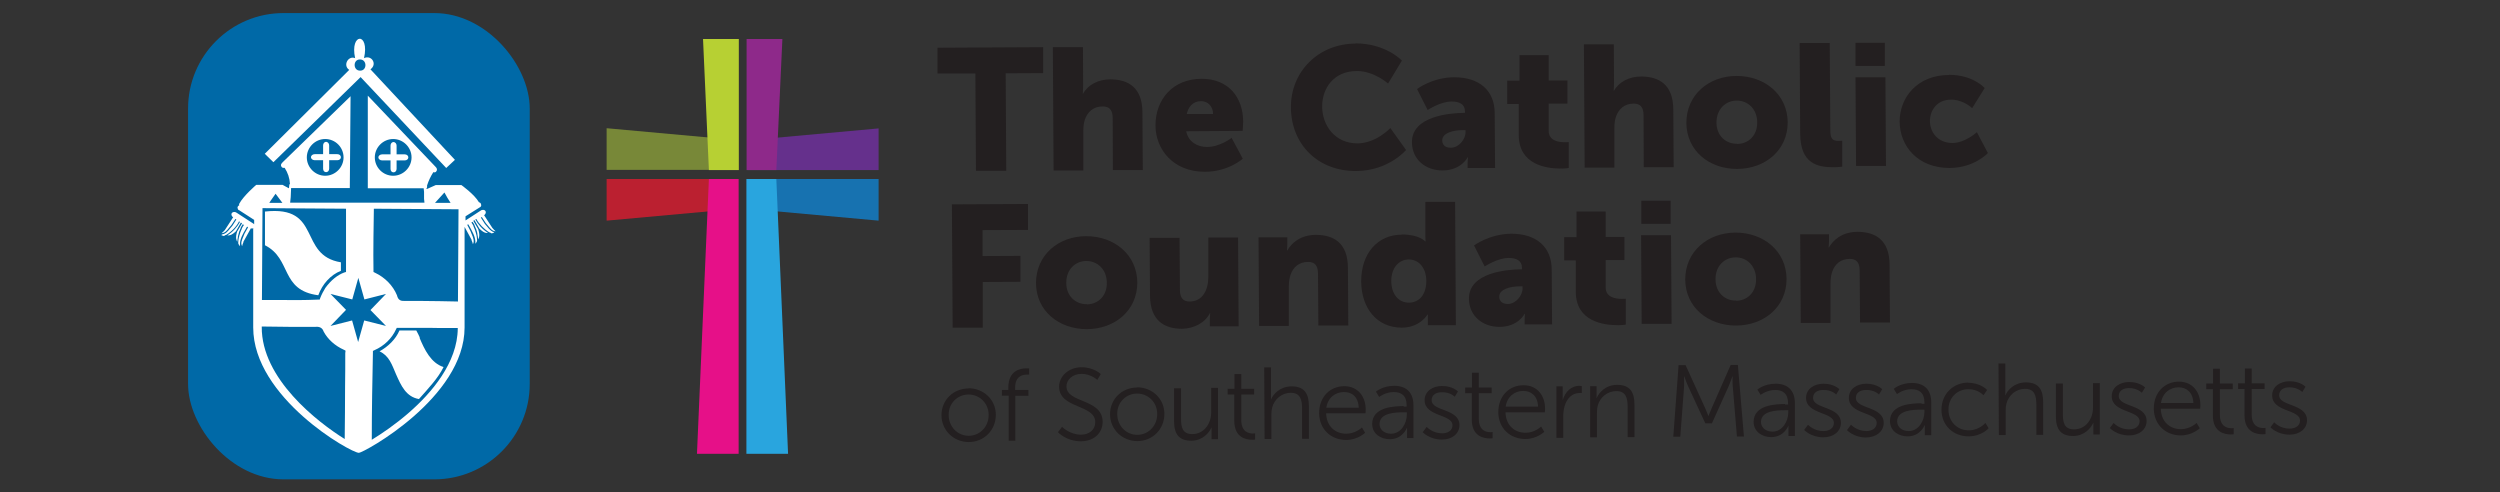 <?xml version="1.0" encoding="UTF-8"?><svg id="Layer_1" xmlns="http://www.w3.org/2000/svg" viewBox="0 0 132 26"><rect x="0" y="0" width="132" height="26" fill="#333333" stroke="none"/><defs><style>.cls-1{fill:#788838;}.cls-1,.cls-2,.cls-3,.cls-4,.cls-5,.cls-6,.cls-7,.cls-8,.cls-9,.cls-10,.cls-11{stroke-width:0px;}.cls-2{fill:#65308c;}.cls-3{fill:#29a5de;}.cls-4{fill:#1772b0;}.cls-5{fill:#231f20;}.cls-6{fill:#b7d033;}.cls-7{fill:#bb2030;}.cls-8{fill:#8e298a;}.cls-9{fill:#e61088;}.cls-10{fill:#fff;}.cls-11{fill:#0069a7;}</style></defs><path class="cls-5" d="M51.14,20.5c.79,0,1.44.6,1.44,1.4,0,.82-.63,1.44-1.43,1.44-.79,0-1.44-.61-1.44-1.42,0-.8.63-1.41,1.43-1.41ZM51.15,23.01c.58,0,1.06-.48,1.05-1.11,0-.61-.48-1.07-1.06-1.07-.58,0-1.06.46-1.05,1.08,0,.63.48,1.1,1.06,1.1Z"/><path class="cls-5" d="M53.24,20.89h-.34s0-.3,0-.3h.34s0-.13,0-.13c0-.89.63-1.01.93-1.01.1,0,.17,0,.17,0v.33s-.05-.01-.13,0c-.21,0-.61.08-.61.68v.13s.7,0,.7,0v.31s-.69,0-.69,0v2.37s-.35,0-.35,0v-2.37Z"/><path class="cls-5" d="M56.08,22.54s.4.41,1,.41c.42,0,.75-.25.75-.66,0-.95-1.9-.7-1.91-1.87,0-.54.48-1.02,1.18-1.03.66,0,1.02.36,1.02.36l-.18.31s-.34-.32-.83-.32c-.49,0-.8.32-.8.66,0,.9,1.9.63,1.91,1.87,0,.57-.43,1.03-1.15,1.03-.78,0-1.21-.48-1.21-.48l.22-.29Z"/><path class="cls-5" d="M60.04,20.45c.79,0,1.44.6,1.44,1.4,0,.82-.63,1.44-1.43,1.44-.79,0-1.44-.61-1.44-1.42,0-.8.63-1.41,1.43-1.41ZM60.05,22.96c.58,0,1.06-.48,1.05-1.11,0-.61-.48-1.07-1.06-1.07-.58,0-1.06.46-1.05,1.08,0,.63.48,1.1,1.06,1.1Z"/><path class="cls-5" d="M61.99,20.5h.37s0,1.62,0,1.62c0,.43.07.8.59.8.62,0,1-.55,1-1.14v-1.3s.36,0,.36,0v2.71s-.34,0-.34,0v-.4c0-.12,0-.21,0-.21h-.01c-.11.26-.46.69-1.06.69-.64,0-.91-.34-.91-1.04v-1.72Z"/><path class="cls-5" d="M65.18,20.83h-.36s0-.3,0-.3h.36s0-.78,0-.78h.36s0,.78,0,.78h.68s0,.3,0,.3h-.68s0,1.35,0,1.35c0,.64.41.71.61.71.08,0,.12-.01.12-.01v.33s-.06.01-.15.01c-.31,0-.95-.1-.95-1v-1.38Z"/><path class="cls-5" d="M66.74,19.4h.37s0,1.46,0,1.46c0,.12,0,.22,0,.22h.01c.1-.26.46-.68,1.08-.68.67,0,.91.38.91,1.05v1.72s-.36,0-.36,0v-1.63c-.01-.42-.08-.8-.6-.8-.46,0-.86.32-.98.78-.03.11-.04.23-.04.36v1.3s-.36,0-.36,0l-.02-3.79Z"/><path class="cls-5" d="M70.97,20.39c.75,0,1.14.57,1.14,1.24,0,.06-.01.19-.01.19h-2.08c.02.71.5,1.08,1.06,1.08.5,0,.83-.33.83-.33l.17.28s-.39.38-1,.38c-.81,0-1.42-.57-1.43-1.41,0-.89.6-1.43,1.33-1.43ZM71.74,21.52c-.02-.57-.37-.83-.78-.82-.45,0-.85.29-.93.83h1.71Z"/><path class="cls-5" d="M74.12,21.47h.15s0-.07,0-.07c0-.52-.29-.7-.68-.7-.45,0-.77.26-.77.26l-.17-.28s.35-.31.96-.31c.65,0,1.02.36,1.02,1.03v1.73s-.34,0-.34,0v-.3c0-.13,0-.23,0-.23h-.01s-.22.59-.9.59c-.45,0-.92-.26-.93-.8,0-.92,1.19-.94,1.66-.95ZM73.45,22.9c.52,0,.83-.54.83-1.01v-.12s-.16,0-.16,0c-.43,0-1.28.02-1.28.62,0,.25.2.51.61.51Z"/><path class="cls-5" d="M75.34,22.55s.3.33.81.33c.29,0,.55-.15.54-.43,0-.59-1.47-.44-1.47-1.32,0-.48.43-.75.92-.75.57,0,.84.29.84.29l-.17.28s-.23-.25-.68-.24c-.28,0-.54.12-.54.42,0,.6,1.47.43,1.47,1.32,0,.44-.38.76-.93.76-.66,0-1.01-.39-1.01-.39l.2-.27Z"/><path class="cls-5" d="M77.72,20.76h-.36s0-.3,0-.3h.36s0-.78,0-.78h.36s0,.78,0,.78h.68s0,.3,0,.3h-.68s0,1.35,0,1.35c0,.64.41.71.61.71.08,0,.12-.01.12-.01v.33s-.06.01-.15.01c-.31,0-.95-.1-.95-1v-1.38Z"/><path class="cls-5" d="M80.44,20.34c.75,0,1.14.57,1.14,1.24,0,.06-.01.19-.01.19h-2.08c.02.71.5,1.08,1.06,1.08.5,0,.82-.33.82-.33l.17.28s-.39.38-1,.38c-.81,0-1.42-.57-1.43-1.41,0-.89.6-1.43,1.33-1.43ZM81.21,21.47c-.02-.57-.37-.83-.78-.83-.45,0-.85.29-.93.83h1.71Z"/><path class="cls-5" d="M82.15,20.4h.36s0,.48,0,.48c0,.12,0,.22,0,.22h.01c.13-.41.43-.72.85-.73.08,0,.15.02.15.02v.36s-.06-.01-.13,0c-.38,0-.67.3-.78.7-.05.17-.07.36-.07.53v1.14s-.36,0-.36,0v-2.71Z"/><path class="cls-5" d="M83.94,20.39h.36s0,.4,0,.4c0,.12,0,.22,0,.22h.01c.1-.25.44-.69,1.08-.69.67,0,.91.38.91,1.04v1.72s-.36,0-.36,0v-1.63c-.01-.42-.08-.8-.6-.8-.46,0-.86.32-.98.77-.03.11-.04.24-.04.37v1.3s-.36,0-.36,0v-2.71Z"/><path class="cls-5" d="M88.61,19.28h.39s1.01,2.22,1.01,2.22c.09.19.19.46.19.46h.01s.1-.27.19-.46l.98-2.23h.38s.32,3.78.32,3.78h-.37s-.22-2.65-.22-2.65c-.02-.2-.01-.53-.01-.53h-.01s-.11.33-.2.53l-.88,1.95h-.35s-.9-1.94-.9-1.94c-.09-.19-.21-.54-.21-.54h-.01s0,.33,0,.54l-.2,2.65h-.37s.28-3.79.28-3.79Z"/><path class="cls-5" d="M94.26,21.36h.15s0-.07,0-.07c0-.52-.29-.7-.68-.7-.45,0-.77.26-.77.26l-.17-.28s.35-.31.96-.31c.65,0,1.02.36,1.02,1.03v1.73s-.34,0-.34,0v-.3c0-.13,0-.23,0-.23h-.01s-.22.59-.9.59c-.45,0-.92-.26-.93-.8,0-.92,1.19-.94,1.66-.95ZM93.59,22.79c.52,0,.83-.54.83-1.01v-.12s-.16,0-.16,0c-.43,0-1.28.02-1.28.62,0,.25.2.51.61.51Z"/><path class="cls-5" d="M95.48,22.44s.3.33.81.32c.29,0,.54-.15.54-.43,0-.59-1.47-.44-1.47-1.32,0-.48.43-.75.92-.75.57,0,.84.29.84.29l-.17.28s-.23-.25-.68-.24c-.28,0-.54.12-.54.42,0,.6,1.47.43,1.47,1.32,0,.44-.38.76-.93.76-.66,0-1.01-.39-1.01-.39l.2-.27Z"/><path class="cls-5" d="M97.74,22.43s.3.33.81.33c.29,0,.54-.15.54-.43,0-.59-1.47-.44-1.47-1.32,0-.48.43-.75.92-.75.57,0,.84.29.84.29l-.17.28s-.23-.25-.68-.24c-.28,0-.54.12-.54.42,0,.6,1.47.43,1.47,1.32,0,.44-.38.76-.93.77-.66,0-1.01-.39-1.01-.39l.2-.27Z"/><path class="cls-5" d="M101.46,21.32h.15v-.07c0-.52-.29-.7-.68-.7-.45,0-.77.26-.77.26l-.17-.28s.35-.31.96-.31c.65,0,1.02.36,1.02,1.03v1.73s-.34,0-.34,0v-.3c0-.13,0-.23,0-.23h-.01s-.22.59-.9.59c-.45,0-.92-.26-.93-.8,0-.92,1.19-.94,1.66-.95ZM100.78,22.76c.52,0,.83-.54.83-1.01v-.12h-.16c-.43,0-1.28.02-1.28.62,0,.25.2.51.61.51Z"/><path class="cls-5" d="M103.92,20.21c.66,0,1,.38,1,.38l-.19.28s-.3-.33-.8-.32c-.59,0-1.06.45-1.05,1.09,0,.63.48,1.09,1.08,1.08.55,0,.87-.39.87-.39l.17.28s-.37.43-1.06.43c-.8,0-1.43-.57-1.43-1.41,0-.83.62-1.43,1.42-1.43Z"/><path class="cls-5" d="M105.51,19.19h.37s0,1.46,0,1.46c0,.12,0,.22,0,.22h.01c.1-.26.46-.68,1.08-.68.67,0,.91.38.91,1.05v1.72s-.36,0-.36,0v-1.63c-.01-.42-.08-.8-.6-.8-.46,0-.86.32-.98.78-.03.11-.04.23-.04.36v1.3s-.36,0-.36,0l-.02-3.79Z"/><path class="cls-5" d="M108.55,20.25h.37s0,1.62,0,1.62c0,.43.07.8.59.8.62,0,1-.55,1-1.14v-1.3s.36,0,.36,0v2.71s-.34,0-.34,0v-.4c0-.12,0-.21,0-.21h-.01c-.11.26-.46.69-1.06.69-.64,0-.91-.34-.91-1.04v-1.72Z"/><path class="cls-5" d="M111.62,22.35s.3.33.81.32c.29,0,.54-.15.54-.43,0-.59-1.47-.44-1.47-1.32,0-.48.43-.75.92-.75.57,0,.84.29.84.29l-.17.28s-.23-.25-.68-.25c-.28,0-.54.12-.54.42,0,.6,1.47.43,1.47,1.32,0,.44-.38.76-.93.76-.66,0-1.01-.39-1.01-.39l.2-.27Z"/><path class="cls-5" d="M115.04,20.15c.75,0,1.14.57,1.14,1.24,0,.06-.01.19-.01.19h-2.08c.02.71.5,1.08,1.06,1.08.5,0,.83-.33.83-.33l.17.28s-.39.38-1,.38c-.81,0-1.42-.57-1.43-1.41,0-.89.6-1.43,1.33-1.43ZM115.81,21.28c-.02-.57-.37-.83-.78-.83-.45,0-.85.29-.93.83h1.71Z"/><path class="cls-5" d="M116.85,20.55h-.36s0-.3,0-.3h.36s0-.78,0-.78h.36s0,.78,0,.78h.68s0,.3,0,.3h-.68s0,1.35,0,1.35c0,.64.41.71.61.71.08,0,.12-.01.12-.01v.33s-.06.01-.15.01c-.31,0-.95-.1-.95-1v-1.38Z"/><path class="cls-5" d="M118.53,20.54h-.36s0-.3,0-.3h.36s0-.78,0-.78h.36s0,.78,0,.78h.68s0,.3,0,.3h-.68s0,1.35,0,1.35c0,.64.41.71.61.71.08,0,.12-.01.12-.01v.33s-.06.01-.16.01c-.31,0-.95-.1-.95-1v-1.38Z"/><path class="cls-5" d="M120.09,22.31s.3.33.81.32c.29,0,.55-.15.54-.43,0-.59-1.47-.44-1.47-1.32,0-.48.43-.75.92-.75.57,0,.84.29.84.29l-.17.28s-.23-.25-.68-.25c-.28,0-.54.12-.54.42,0,.6,1.47.43,1.47,1.32,0,.44-.38.76-.92.76-.66,0-1.01-.39-1.01-.39l.2-.27Z"/><path class="cls-5" d="M51.49,3.88h-1.99s0-1.36,0-1.36l5.58-.03v1.37s-1.98.01-1.98.01l.03,5.15h-1.6s-.03-5.14-.03-5.14Z"/><path class="cls-5" d="M55.6,2.49h1.58s.01,2.05.01,2.05c0,.24-.02.4-.02.4h.02c.26-.47.81-.75,1.43-.75.95,0,1.7.43,1.7,1.75l.02,3.04h-1.58s-.01-2.74-.01-2.74c0-.44-.18-.62-.53-.62-.49,0-.8.29-.94.7-.06.18-.08.38-.08.6v2.08s-1.57,0-1.57,0l-.04-6.51Z"/><path class="cls-5" d="M63.45,4.16c1.39,0,2.18.95,2.19,2.26,0,.15-.03.49-.03.49l-2.98.02c.12.57.6.83,1.1.83.68,0,1.3-.48,1.3-.48l.59,1.1s-.76.69-2.01.69c-1.68,0-2.6-1.2-2.6-2.45,0-1.38.92-2.46,2.44-2.46ZM64.05,6.01c0-.36-.25-.67-.63-.67-.46,0-.68.33-.76.68h1.38Z"/><path class="cls-5" d="M71.56,2.29c1.62,0,2.46.91,2.46.91l-.73,1.21s-.74-.66-1.64-.66c-1.25,0-1.84.93-1.84,1.87,0,.97.65,1.95,1.86,1.95.99,0,1.74-.81,1.74-.81l.83,1.16s-.92,1.1-2.63,1.11c-2.05.01-3.44-1.43-3.45-3.36-.01-1.89,1.45-3.36,3.41-3.37Z"/><path class="cls-5" d="M77.29,5.96h.06v-.08c0-.39-.31-.52-.7-.52-.6,0-1.27.45-1.27.45l-.56-1.11s.81-.62,1.97-.62c1.33,0,2.13.71,2.13,1.9l.02,2.89h-1.45s0-.27,0-.27c0-.16.02-.29.02-.29h-.02s-.34.69-1.33.69c-.88,0-1.61-.57-1.61-1.5,0-1.37,2-1.53,2.73-1.54ZM76.61,7.8c.41,0,.78-.45.77-.83v-.1h-.15c-.5,0-1.08.15-1.08.54,0,.22.14.39.45.39Z"/><path class="cls-5" d="M80.18,5.49h-.6s0-1.23,0-1.23h.65s0-1.35,0-1.35h1.54s0,1.34,0,1.34h.99s0,1.22,0,1.22h-.99s0,1.44,0,1.44c0,.53.54.6.85.6.13,0,.21-.01.21-.01v1.37s-.17.03-.42.03c-.75,0-2.21-.19-2.22-1.76v-1.65Z"/><path class="cls-5" d="M83.63,2.34h1.58s.01,2.05.01,2.05c0,.24-.02.4-.02.4h.02c.26-.47.81-.75,1.43-.75.95,0,1.7.43,1.7,1.75l.02,3.04h-1.58s-.01-2.74-.01-2.74c0-.44-.18-.62-.52-.62-.49,0-.8.29-.94.7-.06.18-.08.38-.08.6v2.08s-1.57,0-1.57,0l-.04-6.51Z"/><path class="cls-5" d="M91.69,4.01c1.49,0,2.69.98,2.7,2.45,0,1.47-1.18,2.45-2.66,2.46s-2.68-.96-2.69-2.43c0-1.48,1.18-2.48,2.65-2.48ZM91.72,7.6c.58,0,1.07-.43,1.06-1.14,0-.71-.5-1.15-1.08-1.15-.58,0-1.07.45-1.07,1.16,0,.7.5,1.13,1.08,1.12Z"/><path class="cls-5" d="M95.03,2.27h1.58s.03,4.57.03,4.57c0,.45.08.6.44.6.1,0,.19-.01.19-.01v1.37s-.21.03-.47.03c-.84,0-1.74-.19-1.75-1.77l-.03-4.78Z"/><path class="cls-5" d="M97.97,4.08h1.58s.03,4.68.03,4.68h-1.58s-.03-4.68-.03-4.68ZM97.97,2.26h1.55s0,1.22,0,1.22h-1.55s0-1.22,0-1.22Z"/><path class="cls-5" d="M102.91,3.95c1.28,0,1.88.7,1.88.7l-.66,1.06s-.46-.45-1.11-.45c-.75,0-1.12.57-1.12,1.13s.39,1.16,1.19,1.16c.66,0,1.29-.57,1.29-.57l.58,1.1s-.7.78-2.02.79c-1.68,0-2.63-1.15-2.64-2.45,0-1.26.92-2.46,2.61-2.46Z"/><path class="cls-5" d="M50.27,10.79l4.01-.02v1.37s-2.4.01-2.4.01v1.37s2-.01,2-.01v1.37s-1.99.01-1.99.01v2.41s-1.59,0-1.59,0l-.04-6.51Z"/><path class="cls-5" d="M57.35,12.47c1.49,0,2.69.98,2.7,2.45,0,1.47-1.18,2.45-2.66,2.46-1.48,0-2.68-.96-2.69-2.43,0-1.48,1.18-2.48,2.65-2.48ZM57.38,16.07c.58,0,1.07-.43,1.06-1.14,0-.71-.5-1.15-1.08-1.15-.58,0-1.07.45-1.06,1.16,0,.7.5,1.13,1.08,1.12Z"/><path class="cls-5" d="M60.7,12.56h1.58s.02,2.74.02,2.74c0,.44.18.62.51.62.68,0,.99-.6.99-1.3v-2.08s1.57,0,1.57,0l.03,4.69h-1.52s0-.4,0-.4c0-.15.02-.29.02-.29h-.02c-.25.5-.84.81-1.47.82-.93,0-1.68-.43-1.69-1.75l-.02-3.04Z"/><path class="cls-5" d="M66.45,12.53h1.52s0,.4,0,.4c0,.15-.02.29-.02.29h.02c.22-.37.66-.81,1.5-.82.95,0,1.7.43,1.7,1.75l.02,3.04h-1.58s-.02-2.74-.02-2.74c0-.44-.18-.62-.52-.62-.49,0-.79.28-.93.68-.06.18-.09.39-.09.62v2.08s-1.57,0-1.57,0l-.03-4.69Z"/><path class="cls-5" d="M74.01,12.38c.95,0,1.24.37,1.24.37h.02s0-.09-.01-.21v-1.88s1.57,0,1.57,0l.04,6.51h-1.48s0-.3,0-.3c0-.15,0-.26,0-.26h-.02s-.39.69-1.36.69c-1.28,0-2.13-.99-2.14-2.45,0-1.48.88-2.46,2.14-2.46ZM74.39,15.98c.48,0,.92-.35.92-1.16,0-.56-.31-1.12-.93-1.12-.49,0-.92.41-.92,1.13,0,.7.38,1.15.93,1.15Z"/><path class="cls-5" d="M80.3,14.22h.06s0-.08,0-.08c0-.39-.31-.52-.7-.52-.59,0-1.27.45-1.27.45l-.56-1.11s.81-.61,1.97-.62c1.33,0,2.13.71,2.13,1.9l.02,2.89h-1.45s0-.27,0-.27c0-.16.02-.29.02-.29h-.02s-.34.69-1.33.69c-.88,0-1.61-.57-1.61-1.5,0-1.37,2-1.53,2.73-1.54ZM79.62,16.05c.41,0,.78-.45.77-.83v-.1s-.15,0-.15,0c-.5,0-1.08.15-1.08.54,0,.22.14.39.45.39Z"/><path class="cls-5" d="M83.19,13.75h-.6s0-1.23,0-1.23h.65s0-1.35,0-1.35h1.54s0,1.34,0,1.34h.99s0,1.22,0,1.22h-.99s0,1.45,0,1.45c0,.53.54.6.85.6.13,0,.21-.01.21-.01v1.37s-.17.03-.42.03c-.75,0-2.21-.19-2.22-1.76v-1.65Z"/><path class="cls-5" d="M86.65,12.42h1.58s.03,4.68.03,4.68h-1.58s-.03-4.68-.03-4.68ZM86.66,10.6h1.55s0,1.22,0,1.22h-1.55s0-1.22,0-1.22Z"/><path class="cls-5" d="M91.63,12.28c1.49,0,2.69.98,2.7,2.45,0,1.47-1.18,2.45-2.66,2.46-1.48,0-2.68-.96-2.69-2.43,0-1.48,1.18-2.47,2.65-2.48ZM91.66,15.88c.58,0,1.07-.43,1.06-1.14,0-.71-.5-1.16-1.08-1.15-.58,0-1.07.45-1.06,1.16,0,.7.5,1.13,1.08,1.12Z"/><path class="cls-5" d="M95.05,12.37h1.52s0,.4,0,.4c0,.15-.02.29-.02.29h.02c.22-.37.66-.81,1.5-.82.95,0,1.7.43,1.7,1.75l.02,3.04h-1.58s-.02-2.74-.02-2.74c0-.44-.18-.62-.52-.62-.49,0-.79.28-.93.68-.06.18-.09.39-.09.62v2.08s-1.57,0-1.57,0l-.03-4.69Z"/><rect class="cls-11" x="9.93" y=".69" width="18.04" height="24.62" rx="5.04" ry="5.04"/><path class="cls-10" d="M16.81,15.58c.2-.56.64-1.07,1.19-1.28,0-.15,0-.3,0-.45-2.28-.37-.97-3.02-4.01-2.68v1.78c1.43.72.79,2.38,2.82,2.64Z"/><path class="cls-10" d="M22.17,17.83c-.07-.16-.11-.23-.19-.38h-.89c-.2.47-.6.85-1.05,1.1.51.24.65.7.87,1.21.27.61.53,1.19,1.21,1.31.52-.59,1.01-1.1,1.3-1.69-.67-.21-1.01-.93-1.27-1.55Z"/><path class="cls-10" d="M14.44,8.56l4.6-4.49,4.52,4.8.46-.43-4.46-4.78c.38-.27.06-.78-.34-.59.31-1.38-.76-1.35-.47,0-.37-.15-.66.39-.31.62l-4.46,4.43.45.44ZM19.28,3.73h0s0,0,0,0c0,0,0,0,0,0ZM19.01,3.14c.38,0,.38.6,0,.59-.38,0-.38-.6,0-.59Z"/><path class="cls-10" d="M26.12,12.27c-.17-.03-.29-.17-.41-.32-.03-.04-.07-.09-.11-.13l-.21-.33.05-.03s0,0,0,0h0s.21.32.21.32c.04.04.07.09.11.13.12.15.24.3.4.3,0,0,0,0,.01,0h0c-.05-.04-.1-.09-.15-.15l-.02-.02-.44-.68.03-.02c.06-.06.08-.14.04-.2-.04-.06-.11-.07-.19-.05,0,0,0,0,0,0-.02,0-.04.02-.06.03l-.8.52v-.07s0-.15,0-.15c0,0,.78-.49.78-.49.01,0,.02-.02.03-.03.03-.04.02-.1,0-.15-.02-.03-.05-.06-.09-.07,0,0,0,0-.01,0-.24-.42-.93-.91-.93-.91h-1.35s-.47.21-.47.21c.02-.04-.06,0-.04-.02.03-.02.05-.05.05-.08v-.07s0-.01,0-.02c.08-.25.19-.48.33-.7.06.02.11.01.14-.02l.04-.06c.02-.05.01-.1-.01-.14-.02-.02-.04-.05-.06-.07l-3.57-3.75v4.89s2.95,0,2.95,0c0,0,.02.2.02.19,0,.11,0,.21,0,.32,0,.02,0,.03,0,.05,0,0,0,0,0,0l.02.18s0,0,0,0c0,0,0,.01,0,.02h-7.09c.01-.1.02-.2.03-.29,0-.1.02-.39.02-.48.01,0,.03,0,.03,0h3.07s.04-4.85.04-4.85l-3.59,3.49s-.04.04-.05.06c-.03.04-.05.09-.02.15l.04.06s.08.04.14.02c.17.27.26.53.28.85-.06.02-.03.2-.06.23l-.33-.18h-1.39s-.67.57-.9,1c-.01.03-.01.06,0,.09-.03,0-.06.02-.07.05-.03.04-.02.09,0,.14.01.02.02.04.04.05.02,0,.04.02.06.03l.76.49v.23s-.03-.03-.05-.04l-.08-.05-.8-.52s-.04-.02-.06-.03c0,0,0,0,0,0-.08-.02-.15,0-.19.05-.04.06-.02.14.04.2l.03.02-.44.68-.02.02c-.05.05-.1.11-.15.14h0s0,0,.01,0c.16,0,.28-.15.4-.3.04-.04.07-.09.11-.13l.21-.32h0s0,0,0,0l.05.03-.21.33s-.07.09-.11.13c-.12.15-.24.3-.41.32l-.07.04s.1.05.15.05l.07-.05s.02,0,.03,0c.3-.18.56-.45.69-.72h.01s0,0,0,0l.04.03c-.14.26-.38.53-.67.71.1.01.23,0,.46-.22h0s.26-.46.26-.46l.06.04-.26.44c-.1.33-.04.45.01.54,0,0,0-.01,0-.02,0-.08.02-.15.03-.23,0-.01,0-.02,0-.03.02-.08.04-.16.06-.23,0,0,0,0,0-.01.03-.07.06-.14.09-.21,0,0,0-.01,0-.02.03-.06.07-.12.11-.18l.06.04c-.04.06-.08.11-.11.18,0,0,0,.01,0,.02-.03.07-.07.15-.09.22,0,0,0,0,0,.01-.03.08-.05.16-.07.25,0,0,0,0,0,0-.02.09-.03.18-.03.26,0,0,0,.02,0,.03.02.06.05.11.09.15v-.12c0-.27.16-.54.3-.78.03-.05.05-.1.08-.14h.01s0,.02,0,.02h0s0,0,0,0l.04.02-.19.34s-.04.1-.06.15c-.08.19-.16.36-.06.51h0c0-.06.03-.13.06-.2v-.03s.4-.72.4-.72h.02s0,.02,0,.02c.04,0,.07,0,.1-.03v5.25c0,3.7,5.15,6.62,5.58,6.62.24,0,5.58-2.9,5.58-6.62v-5.31s.37.68.37.68v.03c.03.07.06.14.07.2h0c.09-.15.02-.33-.06-.52-.02-.05-.05-.11-.06-.15l-.18-.35.04-.02h0s0,0,0,0c0,0,0,0,0-.01h.01s.05.09.08.13c.13.24.29.51.3.78v.12s.07-.08.09-.15c0,0,0-.02,0-.03,0-.09-.02-.18-.03-.26,0,0,0,0,0,0-.02-.08-.04-.17-.07-.25,0,0,0,0,0-.01-.03-.08-.06-.15-.09-.22,0,0,0-.01,0-.02-.03-.07-.07-.12-.11-.18l.06-.04c.04.06.08.11.11.18,0,0,0,.01,0,.02.03.07.06.14.09.21,0,0,0,0,0,.01.03.07.05.15.06.23,0,.01,0,.02,0,.03.02.08.03.15.03.23,0,0,0,.01,0,.02.06-.09.11-.21.01-.54l-.26-.44.06-.04.26.45h0c.23.23.36.24.46.23-.29-.18-.53-.45-.67-.71l.04-.03s0,0,0,0h.01c.14.26.4.53.69.71,0,0,.02,0,.03,0l.07.05c.05,0,.1-.01.15-.05l-.07-.04ZM20.76,9.28c-.54,0-.97-.44-.97-.97s.44-.97.97-.97.97.44.97.97-.44.97-.97.97ZM17.17,7.34c.54,0,.97.44.97.97s-.44.97-.97.97-.97-.44-.97-.97.44-.97.97-.97ZM23.47,10.17l.15.27s.07.11.17.27h-.82s.49-.54.49-.54ZM14.29,10.6l.26-.37.36.48h-.69c.04-.07.07-.11.07-.11ZM13.86,10.99l4.41.03c0,.56,0,1.97,0,2.74v.6s-.1.03-.1.03c-.35.13-.69.4-.99.81-.1.16-.2.35-.27.53l-.03.09h-.1c-.68.03-1.38.03-2.05.02-.3,0-.6,0-.9,0l.03-4.85ZM18.23,18.61c0,.59,0,1.19-.01,1.8,0,.93-.01,1.87-.02,2.77-1.43-.89-4.4-3.18-4.38-5.92v-.02c.55.01,1.11.01,1.66.02.38,0,.77,0,1.14,0,.11-.01.38-.04.47.25.22.41.6.75,1.07.96l.08.04v.09ZM18.91,18.06l-.32-1.14-1.14.29.82-.85-.82-.84,1.15.29.32-1.14.32,1.14,1.14-.29-.82.85.82.84-1.15-.29-.32,1.14ZM24.17,17.33c-.01,1.83-1.4,3.43-2.57,4.45-.72.63-1.46,1.13-1.97,1.44,0-1.54.03-3.12.06-4.6v-.09s.08-.04.08-.04c.51-.22.92-.62,1.14-1.1l.04-.08h1.24c.36,0,.72,0,1.09.01.3,0,.6,0,.89,0h0ZM24.18,15.92c-.63-.02-1.27-.02-1.91-.03h-.9c-.1,0-.19,0-.26-.05-.08-.05-.12-.13-.15-.25-.21-.51-.63-.94-1.16-1.19l-.08-.04v-.09c-.02-.92.01-2.62.02-3.25l4.47.03-.03,4.86Z"/><path class="cls-10" d="M17.06,8.46v.45c0,.11.07.18.16.18s.16-.08.16-.18v-.45s.43,0,.43,0c.11,0,.19-.07.19-.16s-.08-.16-.19-.16h-.43s0-.46,0-.46c0-.1-.06-.17-.14-.19,0,0-.01,0-.02,0s-.01,0-.02,0c-.08.01-.14.09-.14.19v.46s-.44,0-.44,0c-.11,0-.2.07-.2.16s.09.16.2.16h.44Z"/><path class="cls-10" d="M20.94,8.15v-.46c0-.1-.06-.17-.14-.19,0,0-.01,0-.02,0s-.01,0-.02,0c-.08.01-.14.09-.14.19v.46s-.44,0-.44,0c-.11,0-.2.07-.2.16s.09.16.2.16h.44s0,.45,0,.45c0,.11.07.18.16.18s.16-.08.16-.18v-.45s.43,0,.43,0c.11,0,.19-.07.19-.16s-.08-.16-.19-.16h-.43Z"/><path class="cls-1" d="M32.03,8.97v-2.2s6.92.63,6.92.63v1.57s-6.92,0-6.92,0Z"/><path class="cls-6" d="M39.01,2.06v6.92s-1.58,0-1.58,0l-.31-6.92h1.89Z"/><path class="cls-2" d="M46.39,8.98v-2.2s-6.92.63-6.92.63v1.57s6.92,0,6.92,0Z"/><path class="cls-8" d="M39.42,2.06v6.92s1.57,0,1.57,0l.32-6.92h-1.89Z"/><path class="cls-7" d="M32.03,9.45v2.2s6.92-.63,6.92-.63v-1.57s-6.92,0-6.92,0Z"/><path class="cls-9" d="M39,9.45h-1.57s-.63,14.51-.63,14.51h2.2s0-14.51,0-14.51Z"/><path class="cls-4" d="M46.39,9.45v2.2s-6.92-.63-6.92-.63v-1.57s6.92,0,6.92,0Z"/><path class="cls-3" d="M39.42,9.45h1.57s.62,14.51.62,14.51h-2.2s0-14.51,0-14.51Z"/></svg>